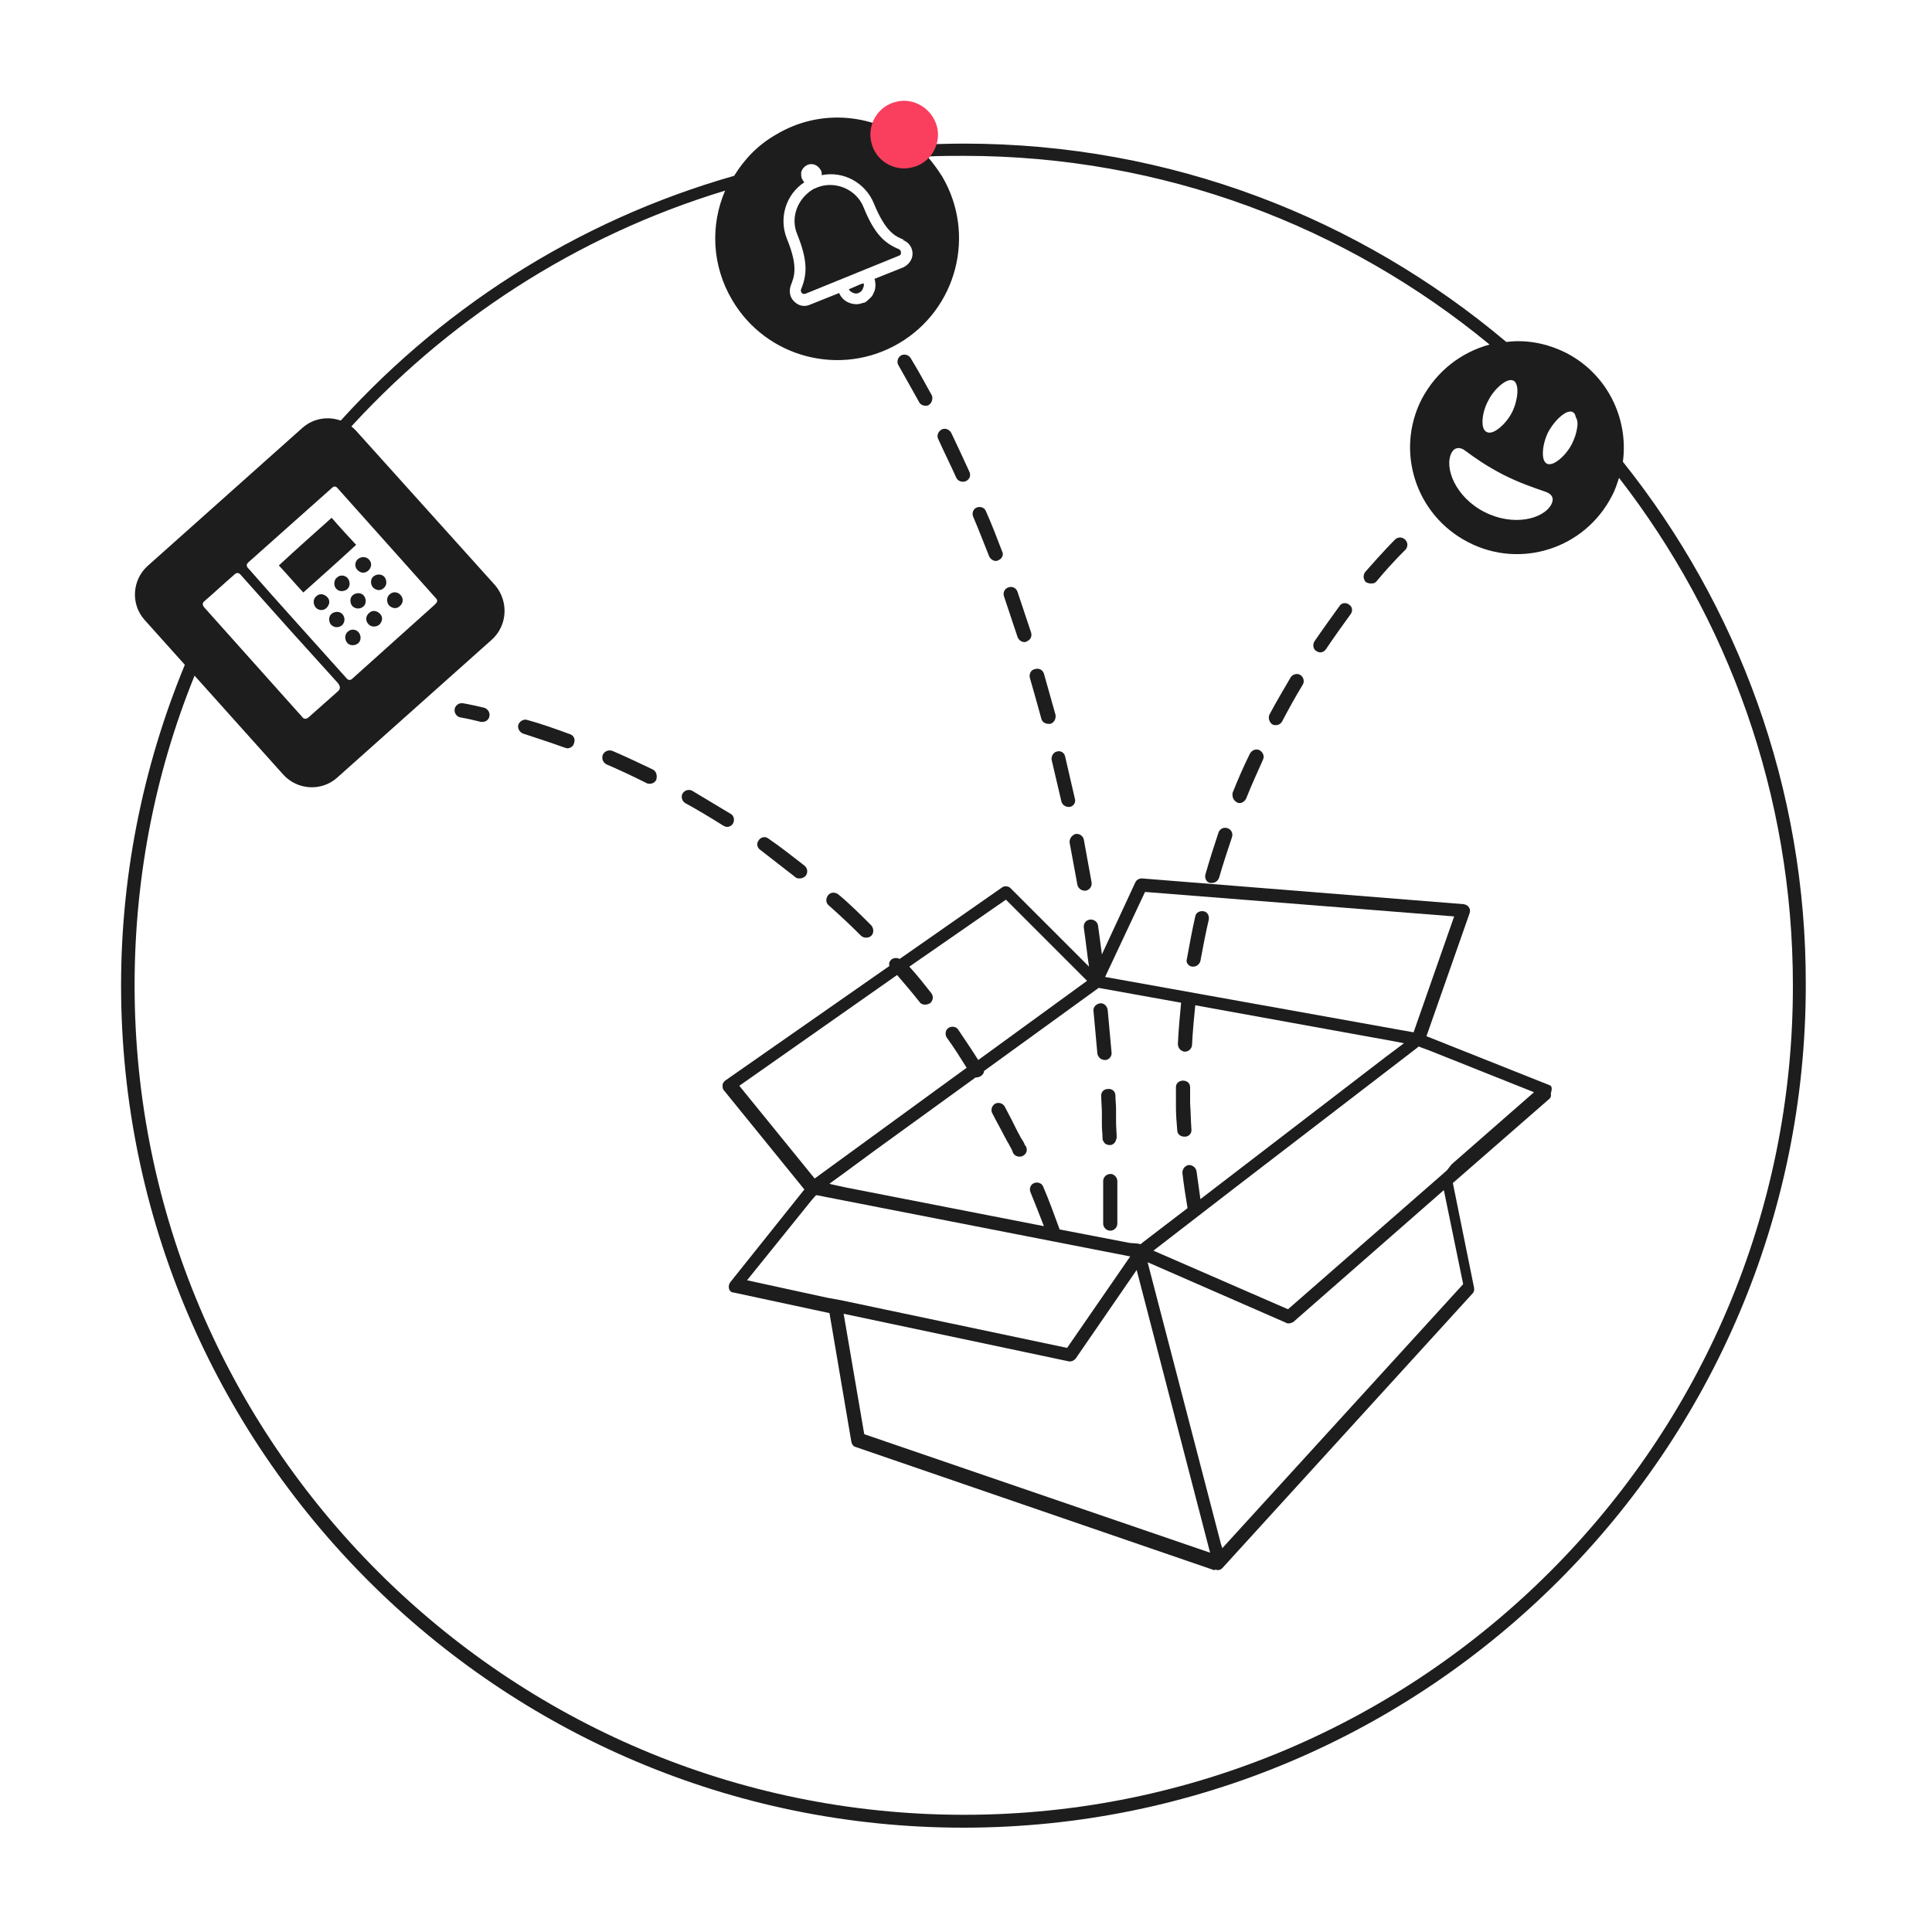 <svg xmlns="http://www.w3.org/2000/svg" xmlns:xlink="http://www.w3.org/1999/xlink" id="Capa_1" x="0px" y="0px" width="300px" height="300px" viewBox="0 0 300 300" style="enable-background:new 0 0 300 300;" xml:space="preserve"><style type="text/css">	.st0{fill:#1D1D1D;}	.st1{fill:#F93E5E;}</style><g id="Layer_2"></g><g>	<g id="Layer_1">		<g>			<path class="st0" d="M252,71.7c0.9-6.7-2.4-13.6-8.8-16.9c-3-1.5-6.2-2.1-9.3-1.7c-22.8-19.2-52.1-30.8-84.2-30.8    c-2.6,0-5.2,0.1-7.7,0.2c-6-4.8-14.5-5.8-21.5-1.6c-2.8,1.6-4.9,3.8-6.5,6.4c-24.6,7-46.2,21-62.6,39.7c-1.4-0.1-2.9,0.3-4,1.3    L24.5,87.5c-2.4,2-2.5,5.6-0.5,8l5.3,6.3c-6.7,15.7-10.5,33.1-10.5,51.2c0,72.1,58.7,130.8,130.8,130.8S280.4,225.1,280.4,153    C280.5,122.3,269.8,94,252,71.7z M240.4,67.1c0.6-1.1,1.5-2.2,2.4-2.8c0.4-0.3,0.8-0.4,1.1-0.4c0.1,0,0.2,0,0.3,0.1    c0.3,0.1,0.4,0.4,0.5,0.8c0.3,0.5,0.3,1.1,0.2,1.6c-0.1,0.8-0.4,1.7-0.8,2.5c-0.9,1.8-2.9,3.6-3.9,3.1S239.5,68.9,240.4,67.1z     M240.1,76.4c0.5,0.2,1.4,0.7,0.8,1.9c-1.2,2.3-5.9,3.5-10.4,1.2s-6.3-6.9-5.1-9.2c0.6-1.1,1.6-0.7,2-0.4c1.9,1.4,3.5,2.5,6,3.8    C236,75,237.8,75.6,240.1,76.4z M235,59.1c1,0.5,0.7,3.1-0.2,4.9c-0.9,1.8-2.9,3.6-3.9,3.1c-1.1-0.4-0.8-3.1,0.2-4.9    C232,60.4,234,58.6,235,59.1z M124.9,28.3c-0.2-0.2-0.3-0.4-0.4-0.6c-0.1-0.3-0.1-0.6-0.1-0.9c0.1-0.5,0.5-1,1-1.2    c0.7-0.3,1.5,0,1.9,0.6c0.1,0.1,0.1,0.2,0.2,0.3c0.1,0.2,0.1,0.5,0.1,0.7c3.4-0.7,6.8,1.2,8.1,4.4c1.8,4.4,3.3,5.1,4.6,5.6    l-0.1,0.2l0.1-0.1c0.9,0.4,1.4,1.2,1.4,2.1c0,0.9-0.6,1.7-1.4,2.1l-4.5,1.8c0.2,0.7,0.2,1.5-0.1,2.1c-0.1,0.2-0.2,0.5-0.4,0.7    c-0.3,0.3-0.6,0.6-0.9,0.8c-0.1,0.1-0.2,0.1-0.3,0.1c-0.2,0.1-0.4,0.1-0.7,0.2c-0.5,0.1-1.1,0-1.6-0.2c-0.7-0.3-1.2-0.8-1.5-1.5    l-4.5,1.8c-0.9,0.4-1.8,0.2-2.5-0.5c-0.7-0.7-0.8-1.6-0.5-2.5c0.5-1.3,1.2-2.8-0.6-7.2C120.9,33.9,122,30.2,124.9,28.3z     M27.6,91.3c0.5-6,6.4-9.3,12.4-10.4c1.2-1,2.3-2.1,3.4-3.3c1.8-2,3.7-3.6,6.5-3.8C57,73.3,59.7,82,64,86    c4.1,3.7,8.8,10.1,3.3,14.8c-0.3,0.3-0.6,0.5-0.9,0.7c-2.5,5.7-9.5,9.8-15.1,12.2c-1.7,2.3-5.4,3-7.6,0.7    c-3.5-3.7-5.8-8.3-9.5-11.8C31,99.5,27.1,96.1,27.6,91.3z M149.7,281.8c-71,0-128.8-57.8-128.8-128.8c0-17.5,3.5-34.3,9.9-49.5    l12.5,14.8c2,2.4,5.5,2.8,7.9,0.7l22.7-19.2c2.4-2,2.7-5.6,0.7-8L55.3,69c-0.5-0.6-1.2-1.1-1.9-1.5    c15.7-17.6,36.1-30.9,59.2-37.9c-2.3,5.3-2.1,11.6,1.1,17c5.3,9,16.9,12,25.9,6.7c9-5.3,12-16.9,6.7-25.9    c-0.7-1.1-1.5-2.2-2.3-3.1c1.9-0.1,3.8-0.1,5.7-0.1c31,0,59.4,11,81.6,29.3c-4.4,1.2-8.2,4.1-10.5,8.4c-4.2,8.1-1,18.1,7.2,22.3    c8.1,4.2,18.1,1,22.3-7.2c0.5-0.9,0.8-1.9,1.1-2.8c16.9,21.8,27,49.1,27,78.8C278.5,224,220.7,281.8,149.7,281.8z"></path>			<path class="st0" d="M240.6,168.5l-19.1-7.6l6.7-19.1c0.1-0.3,0.1-0.6-0.1-0.9c-0.2-0.3-0.4-0.4-0.8-0.5l-50-4    c-0.4,0-0.8,0.2-1,0.6l-5.2,11.2c-0.2-1.5-0.4-3.1-0.6-4.5c-0.1-0.6-0.7-1-1.3-0.9s-1,0.6-0.9,1.3c0.3,2,0.5,4,0.8,6l-12.2-12.2    c-0.3-0.3-0.9-0.4-1.3-0.1l-15.9,11.1c-0.4-0.2-0.9-0.2-1.3,0.1c-0.3,0.3-0.4,0.6-0.3,1l-25.5,17.8c-0.2,0.2-0.4,0.4-0.4,0.7    s0,0.6,0.2,0.8l12.5,15.4l-11.5,14.4c-0.2,0.3-0.3,0.6-0.2,1s0.4,0.6,0.7,0.6l14.9,3.2l3.4,20c0.1,0.4,0.3,0.7,0.7,0.8l55.3,19    c0.1,0,0.2,0.1,0.3,0.1s0.2,0,0.3-0.1c0,0,0.1,0,0.1,0.1c0.1,0,0.2,0,0.2,0c0.3,0,0.5-0.1,0.7-0.3l38.9-42.7l0.1-0.1    c0,0,0,0,0-0.1c0,0,0-0.1,0.1-0.1c0,0,0,0,0-0.1v-0.1v-0.1c0-0.1,0-0.2,0-0.2l-3.3-16.3l14.9-13c0.3-0.2,0.4-0.6,0.3-0.9    C241.1,168.9,240.9,168.6,240.6,168.5z M134.2,222.7L131,204l35,7.4c0.1,0,0.1,0,0.2,0c0.3,0,0.6-0.2,0.8-0.4l9.5-13.8l11.4,43.9    L134.2,222.7z M116,198.8l10-12.4l0.7-0.8h0.2l1,0.2l47.6,9.3l-9.8,14.2l-35.1-7.4l-1.1-0.2l-1.1-0.2L116,198.8z M139.3,151.4    c1.2,1.4,2.4,2.8,3.5,4.2c0.2,0.3,0.5,0.4,0.9,0.4c0.2,0,0.5-0.1,0.7-0.2c0.5-0.4,0.6-1.1,0.2-1.6c-1.1-1.4-2.2-2.8-3.4-4.1    l15-10.4l12.6,12.6l-16.9,12.3c-1-1.6-2.1-3.2-3.1-4.7c-0.3-0.5-1-0.6-1.5-0.3s-0.6,1-0.3,1.5c1.1,1.5,2.1,3.1,3.1,4.7L126.5,183    l-11.7-14.4L139.3,151.4z M225.8,142.3l-6.3,18l0,0l-47.9-8.6l0,0l6.2-13.2L225.8,142.3z M175.4,193l-10.9-2.1v-0.1    c-0.8-2.2-1.6-4.4-2.5-6.5c-0.2-0.6-0.9-0.8-1.4-0.6c-0.6,0.2-0.8,0.9-0.6,1.4c0.7,1.7,1.4,3.5,2.1,5.3l-30.7-6l-2.3-0.5    l-0.3-0.1l1.8-1.3l5.3-3.9l15.6-11.3c0.1,0,0.1,0,0.2,0c0.2,0,0.4-0.1,0.6-0.2c0.3-0.2,0.5-0.5,0.5-0.8l17.8-12.9l12.8,2.3    c-0.2,2.1-0.4,4.2-0.5,6.4c0,0.6,0.4,1.1,1,1.2c0,0,0,0,0.1,0c0.6,0,1.1-0.5,1.1-1.1c0.1-2,0.3-4.1,0.5-6.1l30.9,5.6l1.5,0.3    l-0.8,0.6l-2,1.5l-28.8,22.1c-0.2-1.4-0.4-2.9-0.6-4.3c-0.1-0.6-0.6-1-1.2-1c-0.6,0.1-1,0.6-1,1.2c0.2,1.8,0.5,3.7,0.8,5.5    l-6.8,5.2l-0.5,0.4l-0.4-0.1L175.4,193z M189.8,240.4l-0.2-0.6L178.2,196l21.5,9.4c0.1,0.1,0.3,0.1,0.4,0.1    c0.2,0,0.5-0.1,0.7-0.2l23.4-20.5l3,14.6l0,0L189.8,240.4z M224.7,181.7l-0.9,0.8l0,0L200,203.3l-20.9-9.1l12.7-9.8l28-21.5    l0.5-0.4l0.5,0.2l1.1,0.4l16.3,6.5l-12.8,11.2L224.7,181.7z"></path>			<path class="st0" d="M75.2,109.9c-2.1-0.5-3.3-0.7-3.3-0.7c-0.6-0.1-1.2,0.3-1.3,0.9c-0.1,0.6,0.3,1.2,0.9,1.3    c0,0,1.2,0.2,3.2,0.7c0.1,0,0.2,0,0.2,0c0.5,0,1-0.3,1.1-0.9C76.1,110.7,75.8,110.1,75.2,109.9z"></path>			<path class="st0" d="M101.4,119.5c-2.1-1-4.2-2-6.3-2.9c-0.6-0.2-1.2,0-1.5,0.6c-0.2,0.6,0,1.2,0.6,1.5c2.1,0.9,4.2,1.9,6.2,2.9    c0.2,0.1,0.3,0.1,0.5,0.1c0.4,0,0.8-0.2,1-0.6C102.1,120.4,101.9,119.8,101.4,119.5z"></path>			<path class="st0" d="M112.9,128.4c0.4,0,0.7-0.2,0.9-0.5c0.3-0.5,0.2-1.2-0.3-1.5c-2-1.2-4-2.4-6-3.6c-0.5-0.3-1.2-0.1-1.5,0.4    s-0.1,1.2,0.4,1.5c2,1.1,4,2.3,5.9,3.5C112.5,128.3,112.7,128.4,112.9,128.4z"></path>			<path class="st0" d="M88.5,114c-2.2-0.8-4.4-1.6-6.6-2.2c-0.6-0.2-1.2,0.2-1.4,0.7c-0.2,0.6,0.2,1.2,0.7,1.4    c2.1,0.7,4.3,1.4,6.5,2.2c0.1,0,0.3,0.1,0.4,0.1c0.4,0,0.9-0.3,1-0.7C89.4,114.8,89.1,114.2,88.5,114z"></path>			<path class="st0" d="M123.5,136.2c0.2,0.2,0.4,0.2,0.7,0.2c0.3,0,0.6-0.1,0.9-0.4c0.4-0.5,0.3-1.2-0.2-1.6    c-1.8-1.4-3.7-2.9-5.6-4.2c-0.5-0.4-1.2-0.2-1.5,0.3c-0.4,0.5-0.2,1.2,0.3,1.5C119.9,133.4,121.7,134.8,123.5,136.2z"></path>			<path class="st0" d="M133.7,145.3c0.2,0.2,0.5,0.3,0.8,0.3s0.6-0.1,0.8-0.3c0.4-0.4,0.4-1.1,0-1.6c-1.6-1.6-3.3-3.3-5.1-4.8    c-0.5-0.4-1.2-0.4-1.6,0.1c-0.4,0.5-0.4,1.2,0.1,1.6C130.4,142.1,132.1,143.7,133.7,145.3z"></path>			<path class="st0" d="M159.1,177.7c-0.1-0.3-0.3-0.6-0.5-0.9c-0.2-0.3-0.3-0.6-0.5-0.9c-0.7-1.4-1.4-2.8-2.1-4.1    c-0.3-0.5-1-0.7-1.5-0.4s-0.7,1-0.4,1.5c0.6,1.2,1.3,2.4,1.9,3.6c0.2,0.3,0.3,0.6,0.5,0.9c0.2,0.3,0.3,0.6,0.5,0.9    c0.1,0.2,0.2,0.4,0.3,0.7c0.2,0.4,0.6,0.6,1,0.6c0.2,0,0.3,0,0.5-0.1c0.6-0.3,0.8-0.9,0.5-1.5    C159.1,177.8,159.1,177.7,159.1,177.7z"></path>			<path class="st0" d="M182.6,169.9c0,0.3,0,0.7,0,1s0,0.7,0,1c0,1.2,0.1,2.4,0.2,3.6c0,0.6,0.5,1,1.1,1c0,0,0,0,0.1,0    c0.6,0,1.1-0.5,1-1.2c-0.1-1.3-0.1-2.7-0.2-4l0,0c0-0.3,0-0.7,0-1l0,0c0-0.3,0-0.7,0-1c0-0.2,0-0.3,0-0.5c0-0.6-0.5-1-1.1-1l0,0    c-0.6,0-1.1,0.4-1.1,1C182.6,169.2,182.6,169.6,182.6,169.9L182.6,169.9z"></path>			<path class="st0" d="M187.9,137.1c0.1,0,0.2,0,0.3,0c0.5,0,0.9-0.3,1.1-0.8c0.6-2.1,1.3-4.2,2-6.3c0.2-0.6-0.1-1.2-0.7-1.4    c-0.6-0.2-1.2,0.1-1.4,0.7c-0.7,2.1-1.4,4.3-2,6.4C187,136.3,187.3,137,187.9,137.1z"></path>			<path class="st0" d="M185.1,150.1c0.1,0,0.1,0,0.2,0c0.5,0,1-0.4,1.1-0.9c0.4-2.1,0.8-4.3,1.3-6.4c0.1-0.6-0.2-1.2-0.8-1.3    s-1.2,0.2-1.3,0.8c-0.5,2.2-0.9,4.4-1.3,6.6C184.1,149.4,184.5,150,185.1,150.1z"></path>			<path class="st0" d="M213,90.6c0.3,0,0.6-0.1,0.8-0.4c2.6-3.1,4.4-4.8,4.4-4.8c0.4-0.4,0.5-1.1,0-1.6c-0.4-0.4-1.1-0.5-1.6,0    c-0.1,0.1-1.8,1.8-4.6,5c-0.4,0.5-0.3,1.2,0.1,1.6C212.5,90.6,212.7,90.6,213,90.6z"></path>			<path class="st0" d="M205,101.3c0.4,0,0.7-0.2,0.9-0.5c1.2-1.8,2.5-3.6,3.8-5.4c0.4-0.5,0.3-1.2-0.2-1.5    c-0.5-0.4-1.2-0.3-1.5,0.2c-1.3,1.8-2.6,3.6-3.9,5.5c-0.3,0.5-0.2,1.2,0.3,1.5C204.6,101.2,204.8,101.3,205,101.3z"></path>			<path class="st0" d="M192.1,124.6c0.1,0.1,0.3,0.1,0.4,0.1c0.4,0,0.8-0.3,1-0.7c0.8-2,1.7-4,2.6-6c0.3-0.6,0-1.2-0.5-1.5    c-0.6-0.3-1.2,0-1.5,0.5c-1,2-1.9,4.1-2.7,6.1C191.3,123.7,191.5,124.3,192.1,124.6z"></path>			<path class="st0" d="M197.6,112.5c0.2,0.1,0.3,0.1,0.5,0.1c0.4,0,0.8-0.2,1-0.6c1-1.9,2.1-3.9,3.2-5.7c0.3-0.5,0.1-1.2-0.4-1.5    s-1.2-0.1-1.5,0.4c-1.1,1.9-2.3,3.9-3.3,5.8C196.9,111.5,197.1,112.2,197.6,112.5z"></path>			<path class="st0" d="M153.6,86.4c0.2,0.4,0.6,0.7,1,0.7c0.1,0,0.3,0,0.4-0.1c0.6-0.2,0.9-0.9,0.6-1.4c-0.8-2.1-1.6-4.2-2.5-6.2    c-0.2-0.6-0.9-0.8-1.4-0.6c-0.6,0.2-0.8,0.9-0.6,1.4C152,82.3,152.8,84.4,153.6,86.4z"></path>			<path class="st0" d="M159.9,105.2c0.6,2.1,1.2,4.2,1.8,6.4c0.1,0.5,0.6,0.8,1.1,0.8c0.1,0,0.2,0,0.3,0c0.6-0.2,0.9-0.8,0.8-1.4    c-0.6-2.1-1.2-4.3-1.8-6.4c-0.2-0.6-0.8-0.9-1.4-0.7C160.1,104,159.8,104.6,159.9,105.2z"></path>			<path class="st0" d="M166.1,130.9c0.4,2.2,0.8,4.3,1.2,6.5c0.1,0.5,0.6,0.9,1.1,0.9c0.1,0,0.1,0,0.2,0c0.6-0.1,1-0.7,0.9-1.3    c-0.4-2.2-0.8-4.4-1.2-6.6c-0.1-0.6-0.7-1-1.3-0.9C166.4,129.7,166,130.3,166.1,130.9z"></path>			<path class="st0" d="M148.5,74.2c0.2,0.4,0.6,0.6,1,0.6c0.2,0,0.3,0,0.5-0.1c0.6-0.3,0.8-0.9,0.5-1.5c-0.9-2-1.9-4.1-2.8-6    c-0.3-0.5-0.9-0.8-1.5-0.5c-0.5,0.3-0.8,0.9-0.5,1.5C146.6,70.2,147.6,72.2,148.5,74.2z"></path>			<path class="st0" d="M142.7,62.4c0.2,0.4,0.6,0.6,1,0.6c0.2,0,0.4,0,0.5-0.1c0.5-0.3,0.7-1,0.5-1.5c-1.1-2-2.2-4-3.3-5.8    c-0.3-0.5-1-0.7-1.5-0.4s-0.7,1-0.4,1.5C140.5,58.5,141.6,60.4,142.7,62.4z"></path>			<path class="st0" d="M158,98.9c0.2,0.5,0.6,0.8,1.1,0.8c0.1,0,0.2,0,0.3-0.1c0.6-0.2,0.9-0.8,0.7-1.4c-0.7-2.1-1.4-4.2-2.1-6.3    c-0.2-0.6-0.8-0.9-1.4-0.7c-0.6,0.2-0.9,0.8-0.7,1.4C156.6,94.7,157.3,96.8,158,98.9z"></path>			<path class="st0" d="M163.3,118c0.5,2.1,1,4.3,1.5,6.4c0.1,0.5,0.6,0.9,1.1,0.9c0.1,0,0.2,0,0.2,0c0.6-0.1,1-0.7,0.8-1.3    c-0.5-2.2-1-4.3-1.5-6.5c-0.1-0.6-0.7-1-1.3-0.8C163.6,116.8,163.2,117.4,163.3,118z"></path>			<path class="st0" d="M171.6,164.6c0.6,0,1.1-0.6,1-1.2c-0.2-2.2-0.4-4.4-0.6-6.6c-0.1-0.6-0.6-1.1-1.2-1c-0.6,0.1-1.1,0.6-1,1.2    c0.2,2.2,0.4,4.4,0.6,6.6C170.5,164.2,171,164.6,171.6,164.6L171.6,164.6z"></path>			<path class="st0" d="M172.3,177.8L172.3,177.8c0.1,0,0.2,0,0.2,0c0.4-0.1,0.7-0.4,0.8-0.8c0-0.1,0.1-0.2,0.1-0.3    c0-0.8-0.1-1.7-0.1-2.5c0-0.3,0-0.7,0-1s0-0.7,0-1c0-0.7-0.1-1.4-0.1-2.1c0-0.6-0.5-1.1-1.2-1c-0.6,0-1.1,0.5-1,1.2    c0,0.8,0.1,1.7,0.1,2.5l0,0c0,0.3,0,0.7,0,1s0,0.7,0,1c0,0.6,0.1,1.3,0.1,1.9v0.1c0,0.2,0.1,0.4,0.2,0.5    C171.5,177.6,171.9,177.8,172.3,177.8z"></path>			<path class="st0" d="M173.5,183.4c0-0.5-0.4-1-0.9-1.1c-0.1,0-0.1,0-0.2,0l0,0c-0.6,0-1.1,0.5-1.1,1.1c0,1.5,0,3.1,0,4.6    c0,0.7,0,1.3,0,2c0,0.6,0.5,1.1,1.1,1.1l0,0c0.6,0,1.1-0.5,1.1-1.1c0-0.7,0-1.3,0-2s0-1.4,0-2.2    C173.5,185,173.5,184.2,173.5,183.4z"></path>			<path class="st0" d="M123.8,36.4c1.7,4.2,1.5,6.3,0.6,8.5c-0.1,0.2,0,0.5,0.1,0.6s0.3,0.2,0.6,0.1l14.5-5.9    c0.3-0.1,0.3-0.3,0.3-0.5s-0.1-0.4-0.3-0.5c-2.2-0.9-3.8-2.3-5.5-6.5c-1.1-2.8-4.4-4.2-7.2-3.1c-0.2,0.1-0.4,0.2-0.5,0.2    C123.8,30.8,122.7,33.8,123.8,36.4z"></path>			<path class="st0" d="M133.7,44.1l-1.6,0.7l-0.3,0.1c0.1,0.1,0.1,0.2,0.2,0.3c0.4,0.3,0.9,0.5,1.3,0.3c0.3-0.1,0.6-0.4,0.7-0.7    c0-0.1,0-0.2,0.1-0.2c0-0.2,0.1-0.4,0-0.6L133.7,44.1z"></path>		</g>		<path class="st1" d="M145.5,19.7c0.7,2.8-1.1,5.7-3.9,6.3c-2.8,0.7-5.7-1.1-6.3-3.9c-0.7-2.8,1.1-5.7,3.9-6.3   C141.9,15.1,144.8,16.9,145.5,19.7z"></path>	</g>	<g>		<path class="st0" d="M54,98.1c-0.5,0.4-0.5,1.2-0.1,1.7c0.4,0.5,1.2,0.5,1.7,0.1c0.5-0.4,0.5-1.2,0.1-1.7   C55.3,97.7,54.5,97.6,54,98.1z"></path>		<path class="st0" d="M49.1,92.6c-0.5,0.4-0.5,1.2-0.1,1.7c0.4,0.5,1.2,0.6,1.7,0.1c0.5-0.5,0.6-1.2,0.1-1.7   C50.3,92.2,49.6,92.1,49.1,92.6z"></path>		<path class="st0" d="M51.5,95.3c-0.5,0.4-0.5,1.2-0.1,1.7c0.5,0.5,1.2,0.5,1.7,0.1c0.5-0.5,0.5-1.2,0.1-1.7   C52.8,94.9,52,94.9,51.5,95.3z"></path>		<path class="st0" d="M52.3,89.7c-0.5,0.4-0.5,1.3-0.1,1.7c0.4,0.5,1.2,0.5,1.7,0.1c0.5-0.4,0.5-1.2,0.1-1.7   C53.6,89.3,52.8,89.2,52.3,89.7z"></path>		<path class="st0" d="M51.5,80.4c-2.8,2.5-5.5,4.9-8.2,7.4c1.3,1.4,2.5,2.8,3.8,4.2c2.8-2.5,5.5-4.9,8.2-7.4   C54,83.2,52.7,81.8,51.5,80.4z"></path>		<path class="st0" d="M55.5,88.5c0.5,0.5,1.1,0.6,1.7,0.1c0.5-0.5,0.6-1.2,0.1-1.7c-0.4-0.5-1.2-0.5-1.7-0.1   C55.1,87.2,55,88,55.5,88.5z"></path>		<path class="st0" d="M60.5,92.3c-0.5,0.4-0.5,1.2-0.1,1.7c0.5,0.5,1.2,0.6,1.7,0.1c0.5-0.4,0.6-1.2,0.1-1.7   C61.8,91.9,61,91.8,60.5,92.3z"></path>		<path class="st0" d="M58,89.5c-0.5,0.4-0.5,1.2-0.1,1.7c0.5,0.5,1.2,0.6,1.7,0.1c0.5-0.4,0.5-1.2,0.1-1.7   C59.3,89.1,58.5,89.1,58,89.5z"></path>		<path class="st0" d="M76.9,90.9L55.3,66.9c-2.2-2.4-5.9-2.6-8.3-0.5L22.9,87.9c-2.4,2.2-2.6,5.9-0.5,8.3L44,120.3   c2.2,2.4,5.9,2.6,8.3,0.5l24.1-21.5C78.8,97.1,79,93.4,76.9,90.9z M52.3,107.5c-1.5,1.3-2.9,2.6-4.4,3.9c-0.4,0.3-0.7,0.3-1-0.1   c-5.1-5.7-10.1-11.3-15.2-17c-0.3-0.4-0.3-0.7,0.1-1c1.5-1.3,3-2.7,4.5-4c0.5-0.5,0.8-0.4,1.2,0.1c2.5,2.8,5,5.6,7.5,8.4   c2.5,2.8,5,5.5,7.5,8.3C52.9,106.7,52.9,107,52.3,107.5z M67.5,93.9c-4.2,3.8-8.5,7.6-12.7,11.4c-0.4,0.4-0.7,0.4-1.1-0.1   c-5-5.6-10.1-11.2-15.1-16.9c-0.4-0.4-0.4-0.7,0.1-1.1c4.3-3.8,8.5-7.6,12.8-11.4c0.4-0.4,0.7-0.3,1,0.1c2.5,2.8,5.1,5.7,7.6,8.5   c2.5,2.8,5,5.6,7.5,8.4C68,93.2,68,93.4,67.5,93.9z"></path>		<path class="st0" d="M54.8,92.4c-0.5,0.4-0.5,1.2-0.1,1.7c0.5,0.5,1.2,0.5,1.7,0.1c0.5-0.4,0.5-1.2,0.1-1.7   C56.1,92,55.3,92,54.8,92.4z"></path>		<path class="st0" d="M57.3,95.2c-0.5,0.4-0.6,1.2-0.1,1.7c0.4,0.5,1.2,0.5,1.7,0.1c0.5-0.5,0.6-1.2,0.1-1.7   C58.5,94.8,57.8,94.7,57.3,95.2z"></path>	</g></g></svg>